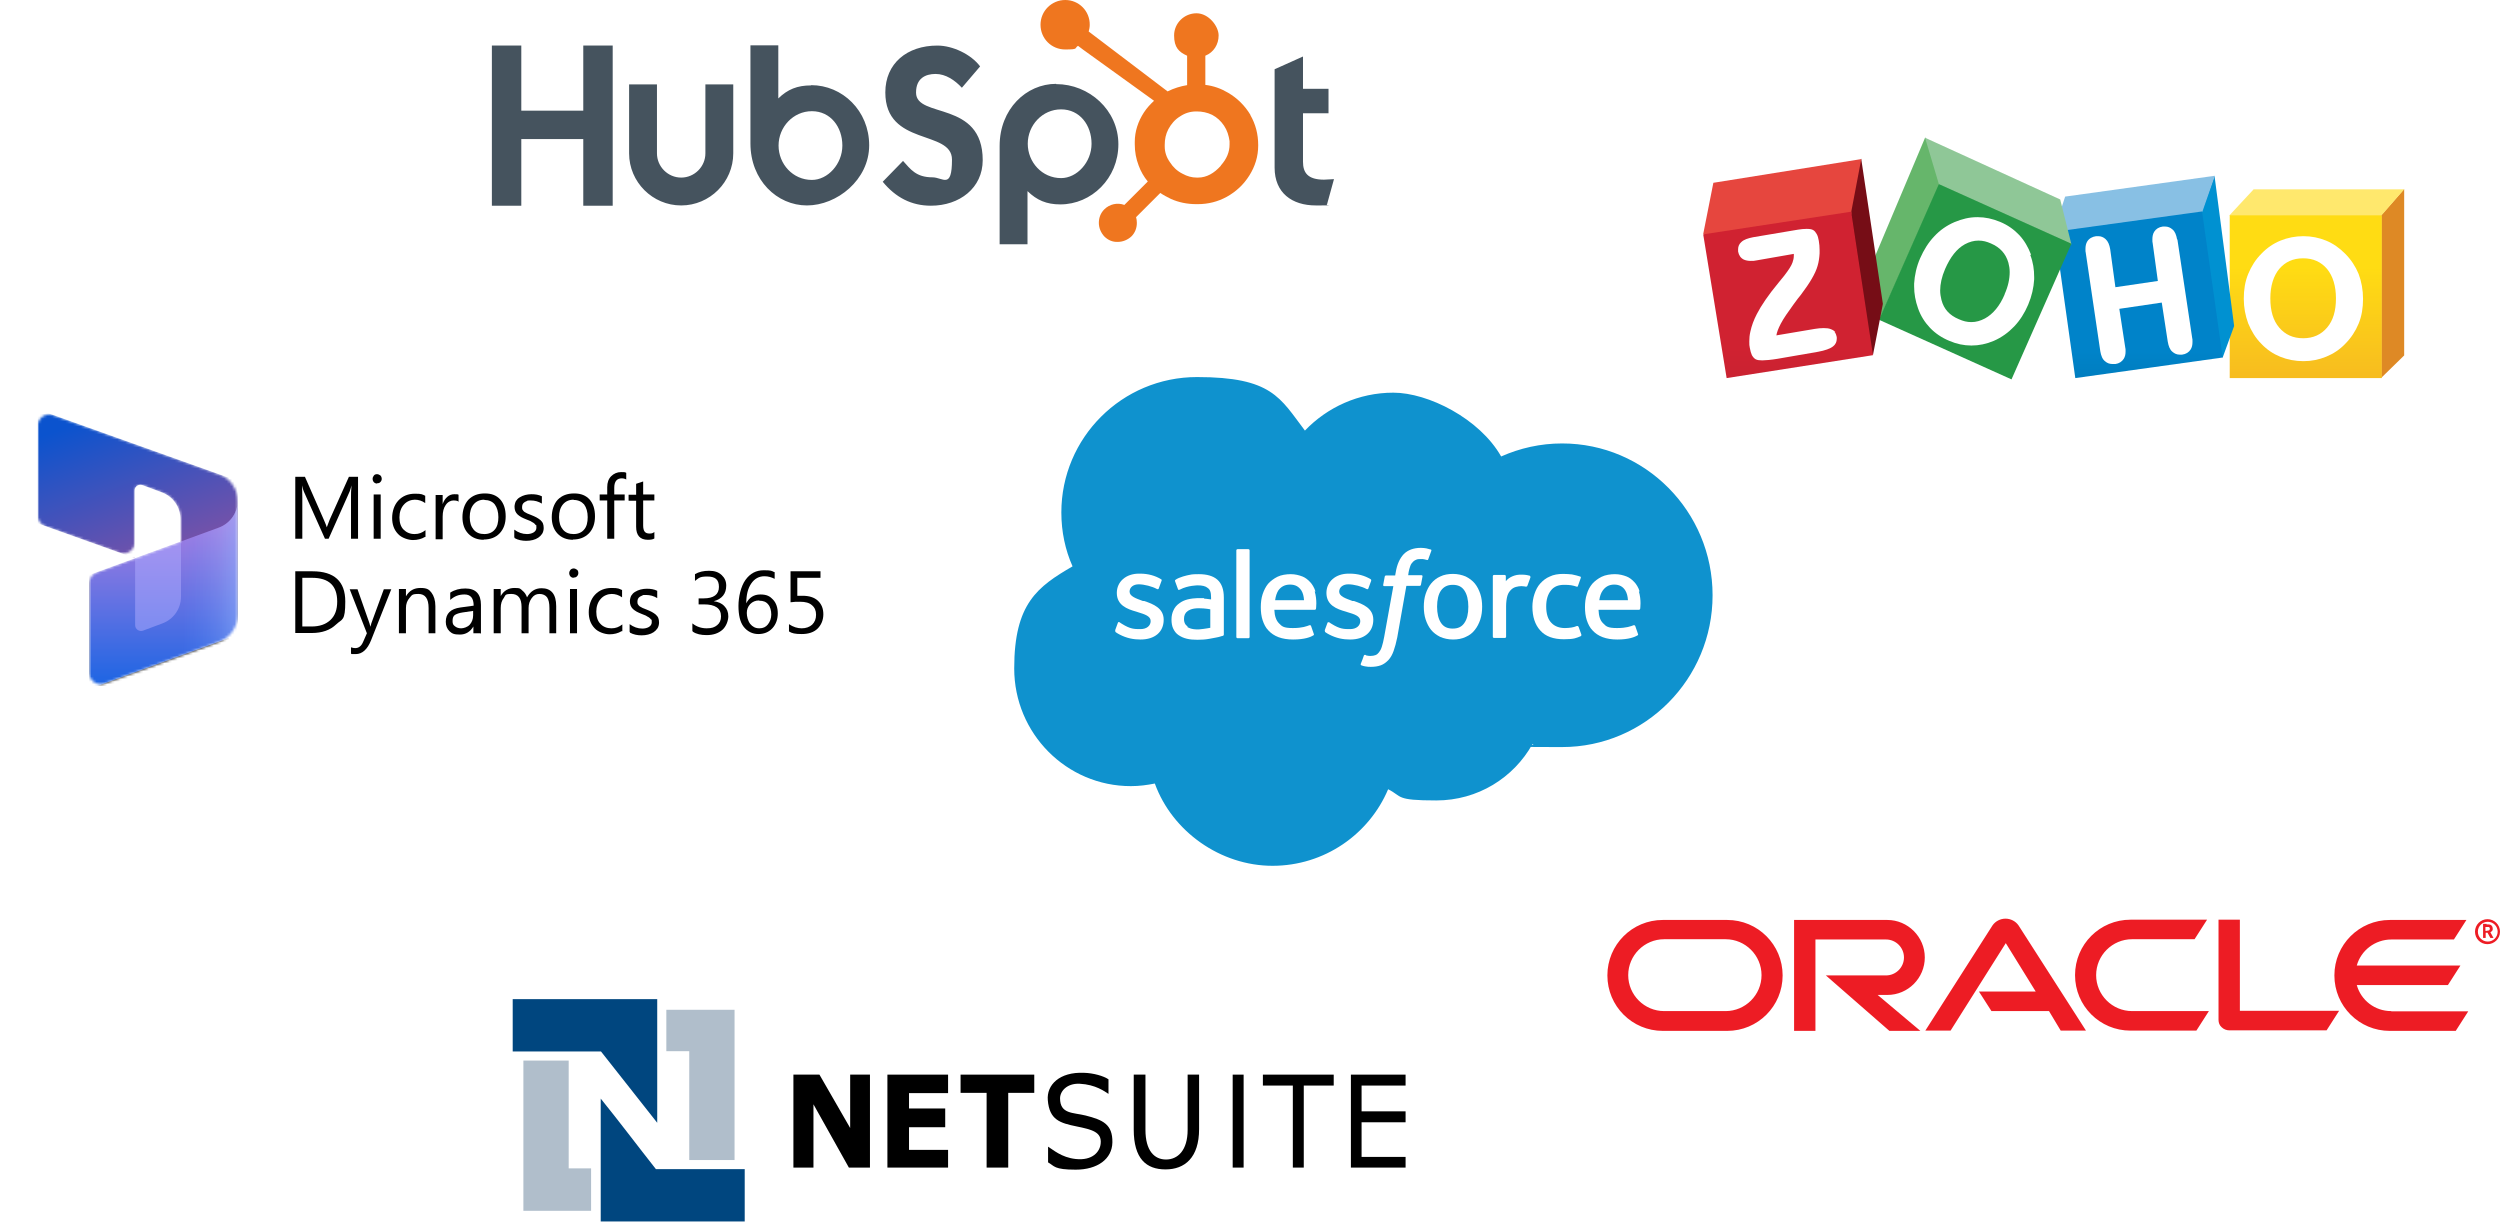 <?xml version="1.0" encoding="UTF-8"?> <svg xmlns="http://www.w3.org/2000/svg" xmlns:xlink="http://www.w3.org/1999/xlink" id="b" version="1.1" viewBox="0 0 960.1 469.2"><defs><style> .st0 { fill: none; } .st1 { mask: url(#mask); } .st2 { fill: #b0adff; } .st2, .st3, .st4 { isolation: isolate; } .st2, .st4 { opacity: .5; } .st5 { fill: #de8925; } .st6, .st7, .st8 { fill-rule: evenodd; } .st6, .st9 { fill: #fff; } .st10 { fill: url(#linear-gradient2); } .st11 { fill: url(#linear-gradient1); } .st12 { fill: url(#linear-gradient3); } .st13 { fill: url(#linear-gradient5); } .st14 { fill: url(#linear-gradient4); } .st15 { fill: #ef761f; } .st7 { fill: #b0becb; } .st16 { fill: url(#linear-gradient); } .st17 { fill: #0f92ce; } .st18 { fill: #ed1c24; } .st19 { clip-path: url(#clippath-1); } .st20 { clip-path: url(#clippath-3); } .st21 { clip-path: url(#clippath-4); } .st22 { clip-path: url(#clippath-2); } .st23 { fill: #45535e; } .st24 { fill: #0091d1; } .st25 { fill: #88c0e4; } .st26 { fill: #66b66b; } .st27 { fill: #ffe86d; } .st8 { fill: #00467f; } .st28 { fill: #e6463e; } .st4 { fill: url(#linear-gradient6); } .st29 { fill: #760d16; } .st30 { clip-path: url(#clippath); } .st31 { fill: #8fc797; } </style><linearGradient id="linear-gradient" x1="3691.7" y1="2641.9" x2="3691.7" y2="2642" gradientTransform="translate(-1999374.2 -1533264.7) scale(541.8 580.4)" gradientUnits="userSpaceOnUse"><stop offset="0" stop-color="#ffdc13"></stop><stop offset="1" stop-color="#f4b024"></stop></linearGradient><linearGradient id="linear-gradient1" x1="3693.4" y1="2641.8" x2="3693.4" y2="2641.9" gradientTransform="translate(-2202297 -1568028.3) scale(596.5 593.6)" gradientUnits="userSpaceOnUse"><stop offset="0" stop-color="#0083c9"></stop><stop offset="1" stop-color="#006494"></stop></linearGradient><linearGradient id="linear-gradient2" x1="3695.1" y1="2641.2" x2="3695.1" y2="2641.3" gradientTransform="translate(-2531666.4 -1839696.1) scale(685.3 696.6)" gradientUnits="userSpaceOnUse"><stop offset="0" stop-color="#269846"></stop><stop offset="1" stop-color="#008152"></stop></linearGradient><linearGradient id="linear-gradient3" x1="3695.3" y1="2641.8" x2="3695.3" y2="2641.9" gradientTransform="translate(-2236064.1 -1568029.2) scale(605.3 593.6)" gradientUnits="userSpaceOnUse"><stop offset="0" stop-color="#d02231"></stop><stop offset="1" stop-color="#b12234"></stop></linearGradient><clipPath id="clippath"><path class="st0" d="M47.8,45.6h0l-1.3-.7,1.3.7M48,45.9s0,0,0,0h0Z"></path></clipPath><clipPath id="clippath-1"><rect class="st0" x="46.1" y="44.6" width="2.2" height="1.5"></rect></clipPath><clipPath id="clippath-2"><path class="st0" d="M46.3,45.9h0Z"></path></clipPath><clipPath id="clippath-3"><rect class="st0" x="45.6" y="44.2" width="1.1" height="2.2"></rect></clipPath><clipPath id="clippath-4"><rect class="st0" x="1.5" y="158.3" width="105.2" height="105.2"></rect></clipPath><mask id="mask" x="14.6" y="157.3" width="76.7" height="109.6" maskUnits="userSpaceOnUse"><g id="j"><g id="k"><path class="st9" d="M91.3,192.4c0-4.6-2.9-8.8-7.3-10.3l-63.6-22.7c-2.8-1-5.9,1.1-5.9,4.1v34.5c0,1.8,1.2,3.5,2.9,4.1l28.5,10.2c2.9,1,5.9-1.1,5.9-4.1v-19.8c0-1.5,1.5-2.6,3-2l7.5,2.8c4.3,1.6,7.1,5.7,7.1,10.2v8.6l-32.2,11.8c-1.7.6-2.9,2.3-2.9,4.1v34.5c0,3,3,5.2,5.9,4.1l43.9-16c4.3-1.6,7.2-5.7,7.2-10.3v-43.8h0Z"></path></g></g></mask><linearGradient id="linear-gradient4" x1="39.8" y1="598.5" x2="60.2" y2="651.9" gradientTransform="translate(0 -440)" gradientUnits="userSpaceOnUse"><stop offset="0" stop-color="#0b53ce"></stop><stop offset="1" stop-color="#7252aa"></stop></linearGradient><linearGradient id="linear-gradient5" x1="62.8" y1="700.8" x2="62.8" y2="637.2" gradientTransform="translate(0 -440)" gradientUnits="userSpaceOnUse"><stop offset="0" stop-color="#2266e3"></stop><stop offset="1" stop-color="#ae7fe2"></stop></linearGradient><linearGradient id="linear-gradient6" x1="91.3" y1="668.5" x2="69.5" y2="668.5" gradientTransform="translate(0 -440)" gradientUnits="userSpaceOnUse"><stop offset="0" stop-color="#94b9ff"></stop><stop offset=".3" stop-color="#94b9ff" stop-opacity=".5"></stop><stop offset="1" stop-color="#538fff" stop-opacity="0"></stop></linearGradient></defs><g><path class="st5" d="M923.3,72.7v63.8l-8.8,8.6v-62.5l8.8-10h0Z"></path><path class="st27" d="M865.4,72.8l-9.2,9.9.5.6,57.4-.2.5-.4,8.7-10h-57.9c0,0,0,0,0,0Z"></path><path class="st16" d="M856.3,82.7h58.4v62.5h-58.4v-62.5Z"></path><path class="st9" d="M905.8,105.2c-1.2-2.9-2.9-5.5-5.2-7.8-2.2-2.2-4.6-3.9-7.3-5-2.7-1.1-5.6-1.7-8.7-1.7s-6.1.6-8.8,1.7c-2.7,1.1-5.2,2.8-7.3,5-2.3,2.3-3.9,4.9-5.1,7.8s-1.7,6.1-1.7,9.5.6,6.5,1.7,9.5c1.2,2.9,2.8,5.6,5.1,7.9,2.1,2.2,4.5,3.8,7.2,4.9s5.7,1.7,8.9,1.7,6-.6,8.7-1.7c2.7-1.1,5.2-2.7,7.3-4.9,2.3-2.3,4-4.9,5.2-7.8,1.2-2.9,1.7-6.1,1.7-9.5s-.6-6.7-1.7-9.6h0ZM893.7,125.8c-2.3,2.7-5.3,4.1-9.2,4.1s-6.9-1.4-9.2-4.1c-2.3-2.7-3.4-6.4-3.4-11.2s1.2-8.6,3.4-11.3c2.3-2.7,5.3-4.1,9.2-4.1s6.9,1.4,9.2,4.1c2.2,2.7,3.4,6.5,3.4,11.3s-1.1,8.5-3.4,11.2Z"></path><g><path class="st24" d="M850.5,67.5v.3l7.5,57.4-4.4,12.1-.6-.4-7.7-55,.2-.7,4.8-13.3.2-.3h0Z"></path><path class="st25" d="M793.1,75.5l57.5-8-4.8,13.8-.7.7-53.8,7.9.3-9.8,1.5-4.6h0Z"></path><path class="st11" d="M845.7,81.3l7.9,56-56.6,7.9-7.6-54.1,3.3-2.6,53-7.3h0Z"></path><path class="st9" d="M836.1,92c-.3-1.7-.8-3.1-1.8-3.9-.8-.7-1.7-1.1-2.8-1.1s-.6,0-.9,0c-1.5.2-2.6.9-3.3,2-.5.8-.7,1.8-.7,2.9s0,.9.1,1.4l2,14.6-16.3,2.4-2-14.6c-.3-1.7-.8-3-1.8-3.9-.8-.7-1.7-1.1-2.8-1.1s-.5,0-.8,0c-1.5.2-2.7.9-3.4,2-.5.8-.7,1.8-.7,2.9s0,.9.1,1.4l5.6,37.9c.3,1.7.8,3.1,1.9,3.9.8.7,1.7,1,2.9,1s.6,0,1,0c1.4-.2,2.5-.9,3.2-2,.5-.8.7-1.7.7-2.8s0-.9-.1-1.4l-2.3-15,16.3-2.4,2.3,15c.3,1.7.8,3.1,1.8,3.9.8.7,1.7,1.1,2.8,1.1s.6,0,.9,0c1.5-.2,2.6-.9,3.3-2,.5-.8.7-1.7.7-2.9s0-.9-.1-1.4l-5.7-38h0Z"></path></g><g><path class="st26" d="M739.3,52.9l-20.5,48.6,2.8,21.3h.2c0,0,23-51.8,23-51.8v-1.1c-.1,0-5-16.4-5-16.4l-.4-.7h0Z"></path><path class="st31" d="M739.3,52.9l5.3,17.8v.4c.1,0,50.7,22.7,50.7,22.7h.2c0-.1-4.3-17.2-4.3-17.2,0,0-51.9-23.7-51.9-23.7Z"></path><path class="st10" d="M744.6,70.7l50.9,22.9-23,52.1-50.9-22.9,23-52.1h0Z"></path><path class="st9" d="M780,97.8c-1.1-2.9-2.6-5.5-4.6-7.6s-4.4-3.8-7.3-5-5.7-1.8-8.6-1.8h-.2c-3,0-5.8.7-8.7,1.9-3,1.3-5.6,3.1-7.8,5.5-2.2,2.3-4,5.2-5.4,8.4-1.4,3.2-2.1,6.5-2.3,9.7v1.1c0,2.8.5,5.6,1.5,8.4,1,2.9,2.6,5.4,4.6,7.5,2,2.1,4.5,3.8,7.4,5,2.8,1.2,5.6,1.8,8.5,1.8h0c2.9,0,5.8-.6,8.6-1.8,3-1.3,5.6-3.2,7.8-5.5,2.2-2.3,4-5.1,5.4-8.4s2.1-6.5,2.3-9.7v-.9c0-2.9-.4-5.7-1.5-8.5h0ZM769.9,113c-1.9,4.5-4.5,7.6-7.6,9.3-1.7.9-3.4,1.4-5.2,1.4s-3.2-.4-4.8-1.1c-3.6-1.5-5.8-3.9-6.7-7.4-.3-1.2-.5-2.4-.5-3.6,0-2.5.6-5.3,1.9-8.3,2-4.6,4.5-7.8,7.6-9.5,1.7-.9,3.4-1.4,5.2-1.4s3.2.4,4.8,1.1c3.5,1.5,5.7,3.9,6.7,7.4.3,1.1.5,2.3.5,3.6,0,2.6-.6,5.5-2,8.6h0Z"></path></g><g><path class="st29" d="M714.8,61.1l8.3,55.6-3.8,19.6-.5-.7-8.1-53.8v-1.1l3.6-18.8.5-1h0Z"></path><path class="st28" d="M654.1,89.9l3.9-19.7,56.8-9.1-3.8,20v1.3l-56.2,7.9-.7-.5h0Z"></path><path class="st12" d="M710.9,81.2l8.4,55.2-56.2,8.8-9-55.2,56.8-8.7h0Z"></path><path class="st9" d="M704.9,127.6c-.4-.5-1-.9-1.8-1.2-.7-.3-1.6-.4-2.7-.4s-2.2.1-3.4.3l-14.8,2.5c.2-1.2.7-2.6,1.7-4.5,1.1-2.1,2.8-4.5,4.9-7.4.7-1,1.3-1.7,1.7-2.3.3-.4.7-.8,1.2-1.5,3.4-4.5,5.5-8.1,6.3-10.9.5-1.6.7-3.3.8-4.9,0-.5,0-.9,0-1.3,0-1.2-.1-2.3-.3-3.5-.2-1.1-.4-1.9-.8-2.6s-.8-1.2-1.3-1.5c-.6-.4-1.5-.5-2.6-.5s-2,.1-3.3.3l-17.2,2.9c-2,.4-3.6.9-4.6,1.9-.8.7-1.2,1.7-1.2,2.7s0,.6,0,.9c.3,1.5,1,2.5,2.2,3.1.7.3,1.6.5,2.6.5s1.5,0,2.3-.2l14.3-2.5c0,.3,0,.5,0,.7,0,.9-.2,1.8-.5,2.6-.4,1.2-1.5,2.9-3.2,5.1-.5.6-1.2,1.5-2.2,2.7-3.9,4.7-6.6,8.7-8.3,12-1.2,2.3-2,4.5-2.5,6.8-.3,1.3-.4,2.5-.4,3.7s0,1.7.2,2.5c.2,1.2.5,2.1.8,2.8.4.7.9,1.3,1.5,1.6.6.3,1.4.4,2.5.4s3.4-.2,5.8-.6l15.6-2.7c2.7-.5,4.7-1.2,5.8-2.1.9-.7,1.4-1.7,1.4-2.9s0-.6-.1-.9c-.1-.7-.4-1.3-.8-1.8h0Z"></path></g></g><g class="st30"><g class="st19"><image class="st3" width="7" height="5" transform="translate(46.3 46.1) scale(.2 -.3)"></image></g></g><g class="st22"><g class="st20"><image class="st3" width="4" height="7" transform="translate(45.6 44.4) scale(.3)"></image></g></g><g><path class="st17" d="M501.1,165.4c8.6-9,20.7-14.6,34-14.6s33.1,9.9,41.4,24.5c7.2-3.2,15.1-5,23.4-5,31.9,0,57.8,26.1,57.8,58.3s-25.9,58.3-57.8,58.3-7.7-.4-11.4-1.1c-7.2,12.9-21,21.6-36.9,21.6s-12.9-1.5-18.5-4.3c-7.3,17.3-24.5,29.4-44.4,29.4s-38.5-13.1-45.2-31.6c-3,.6-6,1-9.2,1-24.7,0-44.8-20.2-44.8-45.2s9-31.4,22.4-39.2c-2.8-6.3-4.3-13.3-4.3-20.7,0-28.7,23.3-52,52.1-52s31.9,8,41.4,20.5"></path><path class="st9" d="M428.4,242.2c-.2.4,0,.5.1.6.5.4,1,.6,1.5.9,2.7,1.4,5.3,1.9,8,1.9,5.5,0,8.9-2.9,8.9-7.6h0c0-4.4-3.9-6-7.5-7.2h-.5c-2.7-1-5.1-1.8-5.1-3.6h0c0-1.6,1.4-2.8,3.5-2.8s5.2.8,7,1.8c0,0,.5.3.7-.2.1-.3,1-2.7,1.1-3,.1-.3,0-.5-.3-.6-2.1-1.3-4.9-2.1-7.9-2.1h-.5c-5,0-8.5,3.1-8.5,7.4h0c0,4.7,3.9,6.2,7.5,7.2l.6.2c2.6.8,4.9,1.5,4.9,3.4h0c0,1.8-1.5,3.1-3.9,3.1s-3.9,0-7.1-2c-.4-.2-.6-.4-.9-.6-.2-.1-.5-.3-.7.2l-1.1,3h0Z"></path><path class="st9" d="M508.9,242.2c-.2.4,0,.5.1.6.5.4,1,.6,1.5.9,2.7,1.4,5.3,1.9,8,1.9,5.5,0,8.9-2.9,8.9-7.6h0c0-4.4-3.9-6-7.5-7.2h-.5c-2.7-1-5.1-1.8-5.1-3.6h0c0-1.6,1.4-2.8,3.5-2.8s5.2.8,7,1.8c0,0,.5.3.7-.2.1-.3,1-2.7,1.1-3,0-.3,0-.5-.3-.6-2.1-1.3-4.9-2.1-7.9-2.1h-.5c-5,0-8.5,3.1-8.5,7.4h0c0,4.7,3.9,6.2,7.5,7.2l.6.2c2.7.8,4.9,1.5,4.9,3.4h0c0,1.8-1.5,3.1-3.9,3.1s-3.9,0-7.1-2c-.4-.2-.6-.4-.9-.6-.1,0-.6-.2-.7.2l-1.1,3h0Z"></path><path class="st9" d="M568.5,228.1c-.5-1.5-1.2-2.9-2.1-4-.9-1.1-2.1-2-3.5-2.7-1.4-.6-3.1-1-4.9-1s-3.5.3-4.9,1c-1.4.6-2.6,1.6-3.5,2.7-.9,1.1-1.6,2.5-2.1,4-.5,1.5-.7,3.2-.7,4.9s.2,3.4.7,4.9c.5,1.5,1.2,2.9,2.1,4,.9,1.1,2.1,2,3.5,2.7,1.4.6,3.1,1,4.9,1s3.5-.3,4.9-1c1.4-.6,2.6-1.5,3.5-2.7.9-1.1,1.6-2.5,2.1-4,.5-1.5.7-3.2.7-4.9s-.2-3.4-.7-4.9M563.9,233c0,2.7-.5,4.8-1.5,6.2-1,1.5-2.4,2.2-4.5,2.2s-3.5-.7-4.5-2.2c-1-1.5-1.5-3.6-1.5-6.2s.5-4.8,1.5-6.2c1-1.4,2.4-2.2,4.5-2.2s3.5.7,4.5,2.2c1,1.5,1.5,3.6,1.5,6.2"></path><path class="st6" d="M606.2,240.7c-.2-.4-.6-.3-.6-.3-.7.3-1.4.5-2.1.6s-1.6.2-2.5.2c-2.2,0-4-.7-5.2-2-1.3-1.3-2-3.4-2-6.3,0-2.6.6-4.6,1.8-6.1,1.1-1.5,2.8-2.2,5.1-2.2s3.3.2,4.8.7c0,0,.4.2.5-.3.4-1.1.7-1.9,1.1-3.1.1-.4-.2-.5-.3-.5-.6-.2-2-.6-3.1-.8-1-.1-2.2-.2-3.4-.2-1.9,0-3.7.3-5.1,1-1.5.6-2.7,1.6-3.7,2.7-1,1.1-1.7,2.5-2.2,4s-.8,3.2-.8,4.9c0,3.8,1,6.9,3,9.1,2,2.3,5.1,3.4,9.1,3.4s4.8-.5,6.5-1.2c0,0,.3-.2.2-.6l-1.1-3.1h0Z"></path><path class="st6" d="M629.7,227.2c-.4-1.5-1.4-3-2-3.6-1-1.1-2-1.8-3-2.2-1.3-.5-2.8-.9-4.5-.9s-3.7.3-5.1,1-2.6,1.6-3.6,2.7c-.9,1.1-1.7,2.5-2.1,4-.5,1.5-.7,3.2-.7,5s.2,3.5.7,5c.5,1.5,1.2,2.9,2.2,3.9,1,1.1,2.3,2,3.9,2.6,1.6.6,3.5.9,5.6.9,4.5,0,6.8-1,7.8-1.6.2-.1.3-.3.1-.7l-1-2.9c-.2-.4-.6-.3-.6-.3-1.1.4-2.7,1.1-6.4,1.1s-4.2-.7-5.3-1.8c-1.2-1.1-1.7-2.8-1.8-5.2h15.5s.4,0,.5-.4c0-.2.5-3.2-.5-6.7M614.2,230.5c.2-1.5.6-2.7,1.3-3.7,1-1.4,2.4-2.3,4.4-2.3s3.4.8,4.3,2.3c.6,1,.9,2.2,1,3.7h-11.1,0Z"></path><path class="st6" d="M505.2,227.2c-.4-1.5-1.4-3-2-3.6-1-1.1-2-1.8-3-2.2-1.3-.5-2.8-.9-4.5-.9s-3.7.3-5.1,1-2.6,1.6-3.6,2.7c-.9,1.1-1.6,2.5-2.1,4-.5,1.5-.7,3.2-.7,5s.2,3.5.7,5c.5,1.5,1.2,2.9,2.2,3.9,1,1.1,2.3,2,3.9,2.6,1.6.6,3.5.9,5.6.9,4.5,0,6.9-1,7.8-1.6.2-.1.3-.3.1-.7l-1-2.9c-.1-.4-.6-.3-.6-.3-1.1.4-2.7,1.1-6.4,1.1s-4.2-.7-5.3-1.8c-1.1-1.1-1.7-2.8-1.8-5.2h15.5s.4,0,.5-.4c0-.2.5-3.2-.5-6.7M489.7,230.5c.2-1.5.6-2.7,1.2-3.7,1-1.4,2.4-2.3,4.5-2.3s3.4.8,4.4,2.3c.6,1,.9,2.2,1,3.7h-11.1Z"></path><path class="st9" d="M462.3,229.7c-.6,0-1.5,0-2.4,0s-2.6.2-3.8.5c-1.2.3-2.3.8-3.2,1.5-1,.7-1.7,1.5-2.2,2.6-.5,1-.8,2.2-.8,3.6s.2,2.6.7,3.6,1.1,1.8,2,2.4c.9.6,1.9,1.1,3.2,1.4,1.2.3,2.6.4,4.1.4s3.2-.1,4.7-.4c1.5-.3,3.4-.6,3.9-.8s1.1-.3,1.1-.3c.4-.1.4-.5.4-.5v-14.2c0-3.1-.8-5.4-2.5-6.9-1.6-1.4-4-2.1-7.1-2.1s-3,.2-4.2.4c0,0-3.4.7-4.8,1.8,0,0-.3.2-.1.6l1.1,3c.1.4.5.2.5.2,0,0,.1,0,.3-.1,3-1.6,6.8-1.6,6.8-1.6,1.7,0,3,.3,3.8,1,.9.6,1.3,1.6,1.3,3.7v.7c-1.3-.2-2.6-.3-2.6-.3M456.1,240.6c-.6-.5-.7-.6-.9-.9-.3-.5-.5-1.1-.5-2,0-1.4.5-2.4,1.4-3,0,0,1.3-1.2,4.5-1.1,2.2,0,4.2.4,4.2.4v7.1s-2,.4-4.2.6c-3.2.2-4.6-.9-4.6-.9"></path><path class="st6" d="M587.7,221.7c.1-.4-.1-.5-.2-.6-.3-.1-1.6-.4-2.6-.4-2-.1-3,.2-4,.6-1,.4-2,1.1-2.6,1.9v-1.9c0-.3-.2-.5-.5-.5h-4c-.3,0-.5.2-.5.5v23.2c0,.3.2.5.5.5h4.1c.3,0,.5-.2.5-.5v-11.6c0-1.6.2-3.1.5-4.1.3-1,.8-1.7,1.4-2.3.6-.6,1.2-.9,1.9-1.1.7-.2,1.5-.3,2.1-.3.8,0,1.7.2,1.7.2.3,0,.5-.1.6-.4.3-.7,1-2.8,1.2-3.3"></path><path class="st6" d="M549.3,211c-.5-.1-1-.3-1.5-.4-.6-.1-1.3-.2-2.1-.2-2.8,0-5,.8-6.6,2.4-1.5,1.6-2.6,3.9-3.1,7.1l-.2,1.1h-3.5s-.4,0-.5.4l-.6,3.2c0,.3,0,.5.5.5h3.4l-3.5,19.4c-.3,1.6-.6,2.9-.9,3.8-.3,1-.7,1.7-1.1,2.2-.4.5-.8.9-1.4,1.1-.5.2-1.2.3-1.8.3s-.9,0-1.2-.1c-.4,0-.6-.1-.8-.3,0,0-.4-.1-.6.2-.1.3-1,2.9-1.2,3.2-.1.3,0,.6.2.6.5.2.8.3,1.4.4.9.2,1.6.2,2.3.2,1.4,0,2.7-.2,3.8-.6,1.1-.4,2-1.1,2.9-2,.9-1,1.5-2.1,2-3.5.5-1.4,1-3.2,1.4-5.2l3.5-19.8h5.1s.4,0,.5-.4l.6-3.2c0-.3,0-.5-.5-.5h-5c0-.1.2-1.9.8-3.5.2-.7.7-1.3,1.1-1.7.4-.4.8-.6,1.3-.8.5-.2,1-.2,1.7-.2s.9,0,1.3.1c.5.1.7.2.8.2.5.2.6,0,.7-.2l1.2-3.3c.1-.4-.2-.5-.3-.5"></path><path class="st6" d="M479.9,244.6c0,.3-.2.5-.5.5h-4.1c-.3,0-.5-.2-.5-.5v-33.2c0-.3.2-.5.5-.5h4.1c.3,0,.5.2.5.5v33.2Z"></path></g><g><path class="st23" d="M188.9,17.5h11.3v25h23.8v-25h11.3v61.5h-11.3v-25.6h-23.8v25.6h-11.3V17.5ZM270.9,58.9c0,5.1-4.2,9.3-9.3,9.3s-9.3-4.2-9.3-9.3v-26.5h-10.7v26.5c0,11,9,20,20,20s20-9,20-20v-26.5h-10.7v26.5M311.5,32.8c-5.3,0-9,1.5-12.6,5v-20.4h-10.7v37.7c0,14.1,10.2,23.8,21.7,23.8s23.9-9.8,23.9-23.1-10.3-23.1-22.3-23.1h0ZM311.8,69.1c-7.3,0-12.8-6.1-12.8-13.2s5.6-13.2,12.8-13.2,11.7,6.1,11.7,13.2-5.6,13.2-11.7,13.2ZM351.8,35.5c0-5.4,3.6-7.1,7.5-7.1s7.4,2.4,10.1,5.3l7-8.2c-3.5-4.7-10.6-8-16.4-8-11.6,0-20,6.8-20,18,0,20.8,25.6,14.2,25.6,25.8s-3.5,6.8-7.5,6.8c-6.3,0-8.4-3.1-11.3-6.3l-7.8,8c5,6.1,11.1,9.2,18.5,9.2,11,0,19.9-6.8,19.9-17.5,0-23.1-25.6-15.9-25.6-25.9M405.6,32.2c-11.5,0-21.7,9.7-21.7,23.8v37.8h10.7v-20.4c3.6,3.5,7.3,5.1,12.6,5.1,12,0,22.3-10,22.3-23.1s-11.2-23.1-23.9-23.1h0ZM407.5,68.4c-7.3,0-12.8-6.1-12.8-13.2s5.6-13.2,12.8-13.2,11.7,6.1,11.7,13.2-5.6,13.2-11.7,13.2ZM508.5,69c-6.3,0-8.1-2.7-8.1-6.9v-18.6h9.8v-9.4h-9.8v-12.4l-10.9,4.9v37.8c0,9.7,6.7,14.5,15.8,14.5s3.2,0,4.3-.3l2.7-9.8c-1.2,0-2.6.2-3.8.2"></path><path class="st15" d="M480.2,44.1c-2.1-3.5-5-6.4-8.6-8.5-2.7-1.6-5.5-2.6-8.7-3v-11.2c3.2-1.3,5.1-4.3,5.1-7.8s-3.8-8.5-8.5-8.5-8.6,3.8-8.6,8.5,1.9,6.4,5,7.8v11.3c-2.5.4-5.1,1.2-7.5,2.4-4.9-3.7-20.9-15.9-30.3-23,.2-.8.4-1.6.4-2.5C418.6,4.2,414.3,0,409.1,0s-9.5,4.2-9.5,9.5,4.2,9.5,9.5,9.5,3.4-.5,4.9-1.4l2,1.5,27.2,19.6c-1.4,1.3-2.8,2.8-3.9,4.5-2.2,3.4-3.5,7.2-3.5,11.3v.9c0,2.9.5,5.6,1.5,8.2.8,2.2,2,4.3,3.5,6.1l-9,9c-2.7-1-5.7-.3-7.7,1.7-1.4,1.4-2.1,3.2-2.1,5.2,0,1.9.8,3.8,2.1,5.2,1.4,1.4,3.2,2.2,5.2,2.1,1.9,0,3.8-.8,5.2-2.1,1.4-1.4,2.1-3.2,2.1-5.2,0-.8-.1-1.5-.3-2.2l9.3-9.3c1.3.9,2.7,1.6,4.1,2.3,2.9,1.3,6.2,2,9.7,2h.6c3.9,0,7.6-.9,11.1-2.8,3.6-2,6.5-4.7,8.7-8.2,2.2-3.5,3.4-7.3,3.4-11.5v-.2c0-4.2-1-8-3-11.5h0ZM468.8,63.7c-2.5,2.8-5.4,4.5-8.7,4.5h-.5c-1.9,0-3.7-.5-5.5-1.5-2-1-3.6-2.5-4.8-4.4-1.3-1.8-2-3.9-2-6v-.7c0-2.1.4-4.1,1.4-6,1.1-2,2.5-3.7,4.5-4.9,1.9-1.3,4-1.9,6.2-1.9h.2c2.1,0,4,.4,5.9,1.3,1.9,1,3.4,2.4,4.6,4.2,1.2,1.8,1.8,3.8,2.1,5.9,0,.4,0,.9,0,1.3,0,2.9-1.1,5.5-3.3,8h0Z"></path></g><g><polygon points="312.4 448.4 304.7 448.4 304.7 412.7 314.7 412.7 326.5 433.2 326.5 412.7 334.1 412.7 334.1 448.4 326 448.4 312.4 424.1 312.4 448.4"></polygon><polygon points="364.1 412.7 340.8 412.7 340.8 448.4 364.1 448.4 364.1 441.6 349.1 441.6 349.1 432.9 363 432.9 363 425.7 349.1 425.7 349.1 419.8 364.1 419.8 364.1 412.7"></polygon><path d="M369,412.7h28.2v7h-10v28.7h-8.3v-28.7h-10v-7h0Z"></path><path d="M402.4,440.3c2,1.2,5.2,4.2,10.7,4.8,6.5.7,9.3-2.8,9.6-5.9.5-4.5-3.4-5.4-9.2-6.6-6.4-1.3-10.5-2.5-11.1-10.1-.5-5.8,4.4-10.9,13.9-10.5,3.6.1,7.5,1.2,9.4,2.5v5.6c-1.4-.9-4.9-3.6-11.1-3.9-4.9-.2-7.5,2.9-7.5,5.6,0,6.1,5,5.4,9.8,6.6,6.7,1.7,10.4,3.4,10.3,10.3-.1,6.4-5.7,10.5-14.1,10.5s-8.1-1.4-10.6-2.8v-6h0Z"></path><path d="M439.9,412.7v21.2c0,8,3.4,11.4,7.9,11.4s8.3-3.5,8.3-11.4v-21.2h4.4v20.9c0,11-5.5,15.5-12.9,15.5s-12.2-4.1-12.2-15.3v-21.1h4.4,0Z"></path><rect x="473.4" y="412.7" width="4.2" height="35.7"></rect><polygon points="485 412.7 512.2 412.7 512.2 416.9 500.7 416.9 500.7 448.4 496.5 448.4 496.5 416.9 485 416.9 485 412.7"></polygon><polygon points="539.8 412.7 518.8 412.7 518.8 448.4 539.8 448.4 539.8 444.3 522.9 444.3 522.9 431 539.8 431 539.8 426.8 522.9 426.8 522.9 416.9 539.8 416.9 539.8 412.7"></polygon><g><path class="st8" d="M196.9,383.7h55.5v47.5l-21.6-27.4h-33.9v-20.1Z"></path><path class="st8" d="M230.7,421.9c7.2,8.9,14.1,18.1,21.2,27.1h34.1v20.1h-55.3v-47.3h0Z"></path><path class="st7" d="M255.9,403.8v-16h26.2v57.7h-17.4v-41.8h-8.8Z"></path><path class="st7" d="M218.4,407.3v41.4h8.6v16.3h-26v-57.7h17.4Z"></path></g></g><g><path class="st18" d="M760,380.8h21.8l-11.5-18.6-21.2,33.6h-9.7l25.8-40.4c1.1-1.6,3-2.6,5-2.6s3.9,1,5,2.6l25.9,40.4h-9.7l-4.5-7.5h-22.1l-4.8-7.5h0ZM860.2,388.3v-35.1h-8.2v38.5c0,1.1.4,2.1,1.2,2.8.8.8,1.9,1.2,3,1.2h37.3l4.8-7.5h-38.2ZM724.8,382.1c8,0,14.4-6.5,14.4-14.4s-6.5-14.4-14.4-14.4h-35.8v42.6h8.2v-35.1h27.1c3.8,0,6.9,3.1,6.9,6.9s-3.1,6.9-6.9,6.9h-23.1l24.4,21.3h11.9l-16.4-13.8h3.8ZM638.6,395.9c-11.8,0-21.3-9.5-21.3-21.3s9.5-21.3,21.3-21.3h24.7c11.8,0,21.3,9.5,21.3,21.3s-9.5,21.3-21.3,21.3h-24.7ZM662.7,388.3c7.6,0,13.8-6.2,13.8-13.8s-6.2-13.8-13.8-13.8h-23.6c-7.6,0-13.8,6.2-13.8,13.8s6.2,13.8,13.8,13.8h23.6ZM818.2,395.8c-11.8,0-21.3-9.5-21.3-21.3s9.5-21.3,21.3-21.3h29.4l-4.8,7.5h-24c-7.6,0-13.8,6.2-13.8,13.8s6.2,13.8,13.8,13.8h29.5l-4.8,7.5h-25.3,0ZM918.3,388.3c-6.3,0-11.6-4.2-13.2-10h35l4.8-7.5h-39.8c1.6-5.8,7-10,13.3-10h24l4.8-7.5h-29.4c-11.8,0-21.3,9.5-21.3,21.3s9.5,21.3,21.3,21.3h25.3l4.8-7.5h-29.5Z"></path><path class="st18" d="M951.6,357.8c0-2.1,1.7-3.8,3.8-3.8s3.8,1.7,3.8,3.8-1.7,3.8-3.8,3.8-3.8-1.7-3.8-3.8h0ZM955.3,362.6c2.6,0,4.8-2.1,4.8-4.8s-2.2-4.8-4.8-4.8-4.8,2.1-4.8,4.8,2.1,4.8,4.8,4.8h0ZM954.9,355c.7,0,1,0,1.4.1.9.3,1,1.2,1,1.5s0,.2,0,.4c0,.2-.2.6-.7.9,0,0,0,0-.2.1l1.2,2.2h-1.2l-1.1-2h-.7v2h-1v-5.4h1.4ZM955.2,357.4c.3,0,.7,0,.9-.3,0-.1.1-.3.1-.5,0-.3-.2-.5-.4-.6-.2,0-.5,0-1,0h-.3v1.5h.7Z"></path></g><g><g class="st21"><g class="st1"><g><path class="st14" d="M14.6,157.3l76.7,27.4v37.6c0,3-3,5.2-5.9,4.1l-16.1-5.7v-21.3c0-4.6-2.8-8.7-7.1-10.3l-7.5-2.8c-1.4-.5-3,.5-3,2v26l-37.2-13.3v-43.8h0Z"></path><path d="M91.3,192.8h0c0,4.6-2.9,8.7-7.2,10.3l-49.8,18.2v43.8l57-20.8v-51.5h0Z"></path><path d="M91.3,194.5h0c0,4.6-2.9,8.7-7.2,10.3l-49.8,18.2v43.8l57-20.8v-51.5h0Z"></path><path class="st13" d="M91.3,192.3h0c0,4.6-2.9,8.7-7.2,10.3l-49.8,18.2v43.8l57-20.8v-51.5h0Z"></path><path class="st4" d="M91.3,192.3h0c0,4.6-2.9,8.7-7.2,10.3l-49.8,18.2v43.8l57-20.8v-51.5h0Z"></path><path class="st2" d="M69.4,208l-17.5,6.4v25.7c0,1.5,1.5,2.6,3,2.1l7.5-2.8c4.3-1.6,7.1-5.7,7.1-10.2v-21.1h0Z"></path></g></g></g><path d="M137.6,206.9h-2.8v-15.9c0-1.3,0-2.8.2-4.6h0c-.3,1.1-.5,1.8-.7,2.3l-8.1,18.2h-1.4l-8.1-18.1c-.2-.5-.5-1.3-.7-2.4h0c0,1,.1,2.5.1,4.6v15.9h-2.7v-23.8h3.7l7.3,16.6c.6,1.3.9,2.2,1.1,2.8h0c.5-1.3.9-2.3,1.1-2.9l7.4-16.5h3.5v23.8h0"></path><path d="M144.8,185.7c-.5,0-.9-.2-1.2-.5s-.5-.8-.5-1.3.2-.9.5-1.3.8-.5,1.2-.5.9.2,1.3.5c.3.3.5.8.5,1.3s-.2.9-.5,1.2c-.3.4-.8.5-1.3.5M146.2,206.9h-2.7v-17h2.7v17"></path><path d="M163.2,206.2c-1.3.8-2.9,1.2-4.6,1.2s-4.4-.8-5.8-2.4c-1.5-1.6-2.2-3.6-2.2-6.1s.8-5,2.4-6.7,3.7-2.6,6.4-2.6,2.8.3,3.9.8v2.8c-1.3-.9-2.6-1.3-4-1.3s-3.1.6-4.2,1.9c-1.1,1.2-1.7,2.9-1.7,4.9s.5,3.6,1.6,4.7c1.1,1.1,2.5,1.7,4.2,1.7s2.9-.5,4.2-1.5v2.6h0"></path><path d="M176.2,192.7c-.5-.4-1.2-.5-2.1-.5s-2.1.5-2.9,1.7c-.8,1.1-1.2,2.6-1.2,4.5v8.7h-2.7v-17h2.7v3.5h0c.4-1.2,1-2.1,1.8-2.8.8-.7,1.7-1,2.7-1s1.3,0,1.6.2v2.8h0"></path><path d="M185.8,207.3c-2.5,0-4.5-.8-6-2.4-1.5-1.6-2.2-3.7-2.2-6.3s.8-5.1,2.3-6.7c1.6-1.6,3.6-2.4,6.3-2.4s4.5.8,5.9,2.3c1.4,1.6,2.1,3.7,2.1,6.5s-.8,4.9-2.3,6.5-3.6,2.4-6.2,2.4M186,191.9c-1.7,0-3.1.6-4.1,1.8-1,1.2-1.5,2.8-1.5,4.9s.5,3.6,1.5,4.8c1,1.2,2.4,1.7,4.1,1.7s3.1-.6,4-1.7c1-1.1,1.4-2.8,1.4-4.8s-.5-3.7-1.4-4.9c-.9-1.1-2.3-1.7-4-1.7"></path><path d="M197.5,206.3v-2.9c1.5,1.1,3.1,1.7,4.9,1.7s3.6-.8,3.6-2.4,0-.8-.3-1.1c-.2-.3-.5-.6-.8-.8s-.8-.4-1.2-.7c-.5-.2-1-.4-1.5-.6-.8-.3-1.4-.6-2-.9s-1-.7-1.4-1c-.4-.4-.7-.8-.9-1.3-.2-.5-.3-1.1-.3-1.7s.2-1.5.5-2.1c.4-.6.8-1.1,1.5-1.5s1.3-.7,2.1-.9,1.6-.3,2.4-.3c1.5,0,2.8.2,4,.8v2.8c-1.3-.8-2.7-1.2-4.3-1.2s-1,0-1.4.2-.8.3-1,.5c-.3.2-.5.4-.7.8-.1.3-.2.6-.2,1s0,.8.2,1.1.4.6.7.8c.3.2.7.4,1.1.6s1,.4,1.5.6c.8.3,1.4.6,2,.9.6.3,1.1.7,1.5,1,.4.4.8.8,1,1.3.2.5.3,1.1.3,1.8s-.2,1.6-.6,2.2c-.4.6-.9,1.1-1.5,1.5-.6.4-1.3.7-2.1.9-.8.2-1.6.3-2.5.3-1.6,0-3.1-.3-4.4-1"></path><path d="M220.1,207.3c-2.5,0-4.5-.8-6-2.4-1.5-1.6-2.2-3.7-2.2-6.3s.8-5.1,2.3-6.7c1.6-1.6,3.6-2.4,6.3-2.4s4.5.8,5.9,2.3c1.4,1.6,2.1,3.7,2.1,6.5s-.8,4.9-2.3,6.5c-1.6,1.6-3.6,2.4-6.2,2.4M220.3,191.9c-1.7,0-3.1.6-4.1,1.8-1,1.2-1.5,2.8-1.5,4.9s.5,3.6,1.5,4.8c1,1.2,2.4,1.7,4.1,1.7s3.1-.6,4-1.7c1-1.1,1.4-2.8,1.4-4.8s-.5-3.7-1.4-4.9c-1-1.1-2.3-1.7-4-1.7"></path><path d="M240.6,184.2c-.5-.3-1.1-.5-1.8-.5-1.9,0-2.9,1.2-2.9,3.6v2.6h4v2.3h-4v14.7h-2.7v-14.7h-2.9v-2.3h2.9v-2.8c0-1.8.5-3.2,1.5-4.2,1-1,2.3-1.6,3.8-1.6s1.5,0,2,.3v2.5"></path><path d="M251.3,206.8c-.6.4-1.5.5-2.5.5-3,0-4.5-1.7-4.5-5v-10h-2.9v-2.3h2.9v-4.2l2.7-.9v5h4.3v2.3h-4.3v9.6c0,1.1.2,1.9.6,2.4s1,.7,1.9.7,1.3-.2,1.8-.6v2.3h0"></path><path d="M113.4,243.2v-23.8h6.6c8.4,0,12.6,3.9,12.6,11.6s-1.2,6.6-3.5,8.8c-2.3,2.2-5.4,3.3-9.4,3.3h-6.3M116.1,221.9v18.7h3.5c3.1,0,5.5-.8,7.3-2.5s2.6-4,2.6-7.1c0-6.1-3.2-9.1-9.7-9.1h-3.7"></path><path d="M150.3,226.2l-7.8,19.7c-1.4,3.5-3.4,5.3-5.9,5.3s-1.3,0-1.8-.2v-2.4c.6.2,1.1.3,1.6.3,1.4,0,2.4-.8,3.1-2.5l1.4-3.2-6.6-16.9h3l4.6,13.1c0,.2.2.6.4,1.3h0c0-.3.2-.7.3-1.3l4.8-13.1h2.8"></path><path d="M167.3,243.2h-2.7v-9.7c0-3.6-1.3-5.4-3.9-5.4s-2.5.5-3.4,1.5-1.4,2.3-1.4,3.9v9.7h-2.7v-17h2.7v2.8h0c1.3-2.2,3.1-3.2,5.6-3.2s3.3.6,4.2,1.8,1.5,2.9,1.5,5.2v10.4h0"></path><path d="M184.5,243.2h-2.7v-2.6h0c-1.2,2-2.9,3.1-5.2,3.1s-3-.4-4-1.3c-.9-.9-1.4-2.1-1.4-3.6,0-3.2,1.9-5,5.6-5.5l5.1-.7c0-2.9-1.2-4.3-3.5-4.3s-3.9.7-5.5,2.1v-2.8c1.7-1.1,3.6-1.6,5.8-1.6,4,0,6,2.1,6,6.3v11.1M181.8,234.6l-4.1.6c-1.3.2-2.2.5-2.9.9s-1,1.2-1,2.4.3,1.5.9,2,1.4.8,2.4.8,2.5-.5,3.3-1.4,1.3-2.1,1.3-3.6v-1.7h0"></path><path d="M213.7,243.2h-2.7v-9.7c0-1.9-.3-3.2-.9-4.1-.6-.8-1.6-1.3-2.9-1.3s-2.2.5-3,1.6c-.8,1.1-1.2,2.3-1.2,3.8v9.7h-2.7v-10.1c0-3.3-1.3-5-3.9-5s-2.2.5-2.9,1.5c-.8,1-1.2,2.3-1.2,3.9v9.7h-2.7v-17h2.7v2.7h0c1.2-2.1,3-3.1,5.3-3.1s2.2.3,3,1c.9.7,1.4,1.5,1.8,2.6,1.3-2.3,3.1-3.5,5.6-3.5,3.7,0,5.6,2.3,5.6,6.9v10.4h0"></path><path d="M220.3,221.9c-.5,0-.9-.2-1.2-.5-.3-.3-.5-.8-.5-1.3s.2-.9.5-1.3c.3-.3.8-.5,1.2-.5s.9.2,1.3.5c.4.3.5.8.5,1.3s-.2.9-.5,1.2c-.3.4-.8.5-1.3.5M221.6,243.2h-2.7v-17h2.7v17"></path><path d="M238.7,242.4c-1.3.8-2.9,1.2-4.6,1.2s-4.4-.8-5.8-2.4c-1.5-1.6-2.2-3.6-2.2-6.1s.8-5,2.4-6.7,3.7-2.6,6.4-2.6,2.8.3,4,.8v2.8c-1.3-.9-2.6-1.3-4-1.3s-3.1.6-4.2,1.9c-1.1,1.2-1.7,2.9-1.7,4.9s.5,3.6,1.6,4.7c1,1.1,2.5,1.7,4.2,1.7s2.9-.5,4.2-1.5v2.6"></path><path d="M241.8,242.6v-2.9c1.5,1.1,3.1,1.7,4.9,1.7s3.6-.8,3.6-2.4,0-.8-.3-1.1c-.2-.3-.5-.6-.8-.8s-.8-.4-1.2-.7c-.5-.2-1-.4-1.5-.6-.8-.3-1.4-.6-2-.9s-1-.7-1.4-1c-.4-.4-.7-.8-.9-1.3-.2-.5-.3-1.1-.3-1.7s.2-1.5.5-2.1c.4-.6.8-1.1,1.5-1.5s1.3-.7,2.1-.9,1.6-.3,2.4-.3c1.5,0,2.8.2,4,.8v2.8c-1.3-.8-2.7-1.2-4.3-1.2s-1,0-1.4.2-.8.3-1,.5c-.3.2-.5.4-.7.8-.1.3-.2.6-.2,1s0,.8.2,1.1.4.6.7.8.7.4,1.1.6,1,.4,1.5.6c.8.3,1.4.6,2,.9.6.3,1.1.7,1.5,1,.4.4.8.8,1,1.3.2.5.3,1.1.3,1.8s-.2,1.6-.6,2.2c-.4.6-.9,1.1-1.5,1.5-.6.4-1.3.7-2.1.9-.8.2-1.6.3-2.5.3-1.6,0-3.1-.3-4.4-1"></path><path d="M265.9,242.3v-2.9c1.6,1.3,3.5,1.9,5.5,1.9s3-.4,4-1.2c1-.8,1.5-1.9,1.5-3.4,0-3.1-2.2-4.6-6.6-4.6h-2v-2.3h1.9c3.9,0,5.9-1.5,5.9-4.4s-1.5-4-4.5-4-3.2.6-4.7,1.7v-2.6c1.5-.9,3.3-1.3,5.4-1.3s3.6.5,4.8,1.6,1.8,2.4,1.8,4.1c0,3.1-1.6,5.1-4.8,6h0c1.7.2,3.1.8,4.1,1.9,1,1,1.5,2.3,1.5,3.9s-.8,3.9-2.3,5.2c-1.5,1.3-3.5,2-6,2-2.2,0-4-.4-5.3-1.3"></path><path d="M297.5,219.7v2.6c-1.2-.6-2.5-1-3.9-1-2.1,0-3.8.9-5.1,2.8s-1.9,4.4-1.9,7.6h0c1.1-2.2,2.9-3.4,5.4-3.4s3.7.7,4.9,2c1.2,1.3,1.8,3.1,1.8,5.3s-.7,4.2-2.1,5.7-3.2,2.2-5.4,2.2-4.2-1-5.6-2.8-2-4.6-2-8,.9-7.5,2.7-10c1.8-2.5,4.1-3.7,7-3.7s3,.2,4,.7M291.5,230.6c-1.4,0-2.5.5-3.4,1.4-.9,1-1.3,2.1-1.3,3.4s.4,3,1.3,4.2c.9,1.1,2,1.7,3.5,1.7s2.5-.5,3.3-1.5,1.3-2.3,1.3-3.8-.4-3-1.2-3.9c-.8-1-1.9-1.4-3.4-1.4"></path><path d="M303,242.6v-2.9c1.6,1.1,3.3,1.6,4.9,1.6s3-.5,4-1.4c1-1,1.5-2.2,1.5-3.8s-.5-2.8-1.6-3.7c-1-.9-2.5-1.3-4.5-1.3s-1.9,0-3.7.2v-11.9h11.5v2.5h-8.9v6.9c.7,0,1.4,0,2,0,2.5,0,4.5.6,5.9,1.9,1.4,1.3,2.1,3,2.1,5.2s-.8,4.1-2.2,5.5-3.5,2.1-6.1,2.1-3.8-.3-4.9-1"></path></g></svg> 